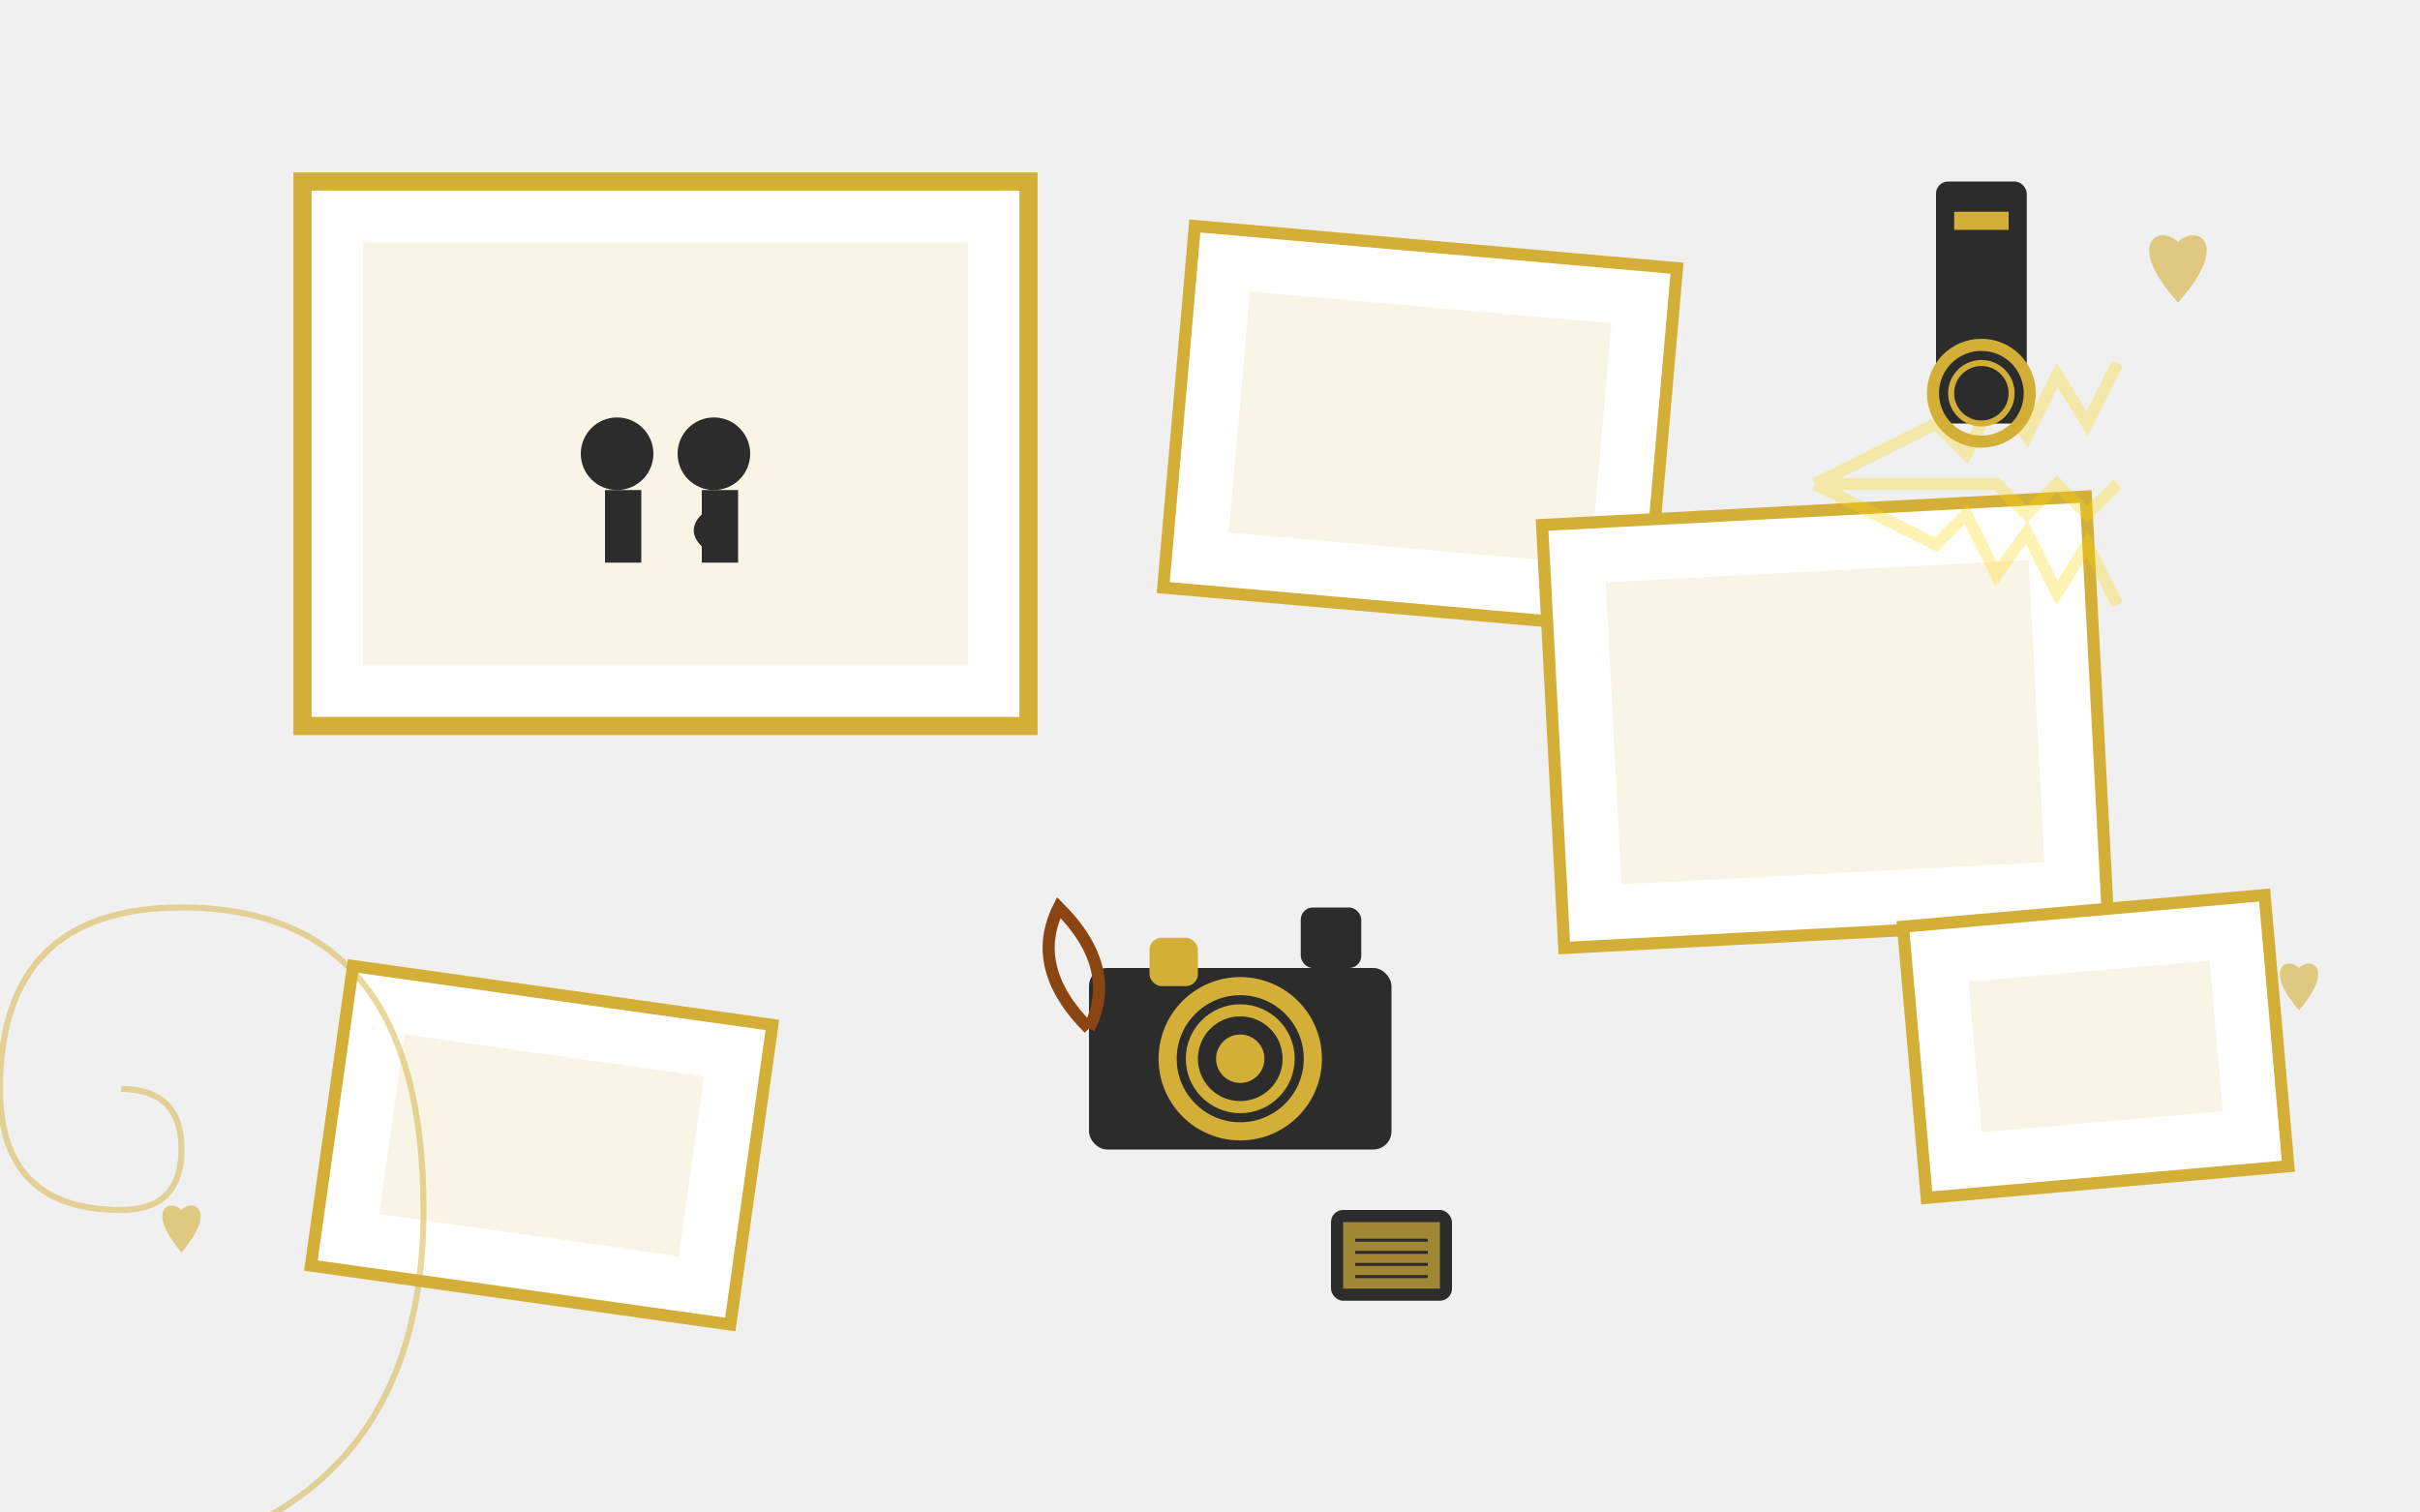 <svg width="400" height="250" viewBox="0 0 400 250" fill="none" xmlns="http://www.w3.org/2000/svg">
  <!-- Background -->
  <rect width="400" height="250" fill="#f0f0f0"/>
  
  <!-- Photo frames arranged artistically -->
  <g>
    <!-- Large main photo -->
    <rect x="50" y="30" width="120" height="90" fill="#FFFFFF" stroke="#d4af37" stroke-width="3"/>
    <rect x="60" y="40" width="100" height="70" fill="#f8f4e6"/>
    
    <!-- Couple silhouette in main photo -->
    <g transform="translate(110, 75)">
      <circle cx="-8" cy="0" r="6" fill="#2c2c2c"/>
      <circle cx="8" cy="0" r="6" fill="#2c2c2c"/>
      <rect x="-10" y="6" width="6" height="12" fill="#2c2c2c"/>
      <rect x="6" y="6" width="6" height="12" fill="#2c2c2c"/>
      <path d="M6,10 Q14,14 10,18 Q2,14 6,10" fill="#2c2c2c"/>
    </g>
    
    <!-- Smaller photos -->
    <rect x="200" y="20" width="80" height="60" fill="#FFFFFF" stroke="#d4af37" stroke-width="2" transform="rotate(5)"/>
    <rect x="210" y="30" width="60" height="40" fill="#f8f4e6" transform="rotate(5)"/>
    
    <rect x="250" y="100" width="90" height="70" fill="#FFFFFF" stroke="#d4af37" stroke-width="2" transform="rotate(-3)"/>
    <rect x="260" y="110" width="70" height="50" fill="#f8f4e6" transform="rotate(-3)"/>
    
    <rect x="80" y="150" width="70" height="50" fill="#FFFFFF" stroke="#d4af37" stroke-width="2" transform="rotate(8)"/>
    <rect x="90" y="160" width="50" height="30" fill="#f8f4e6" transform="rotate(8)"/>
    
    <rect x="300" y="180" width="60" height="45" fill="#FFFFFF" stroke="#d4af37" stroke-width="2" transform="rotate(-5)"/>
    <rect x="310" y="190" width="40" height="25" fill="#f8f4e6" transform="rotate(-5)"/>
  </g>
  
  <!-- Camera equipment -->
  <g transform="translate(180, 150)">
    <!-- Professional camera -->
    <rect x="0" y="10" width="50" height="30" rx="3" fill="#2c2c2c"/>
    <circle cx="25" cy="25" r="12" fill="none" stroke="#d4af37" stroke-width="3"/>
    <circle cx="25" cy="25" r="8" fill="none" stroke="#d4af37" stroke-width="2"/>
    <circle cx="25" cy="25" r="4" fill="#d4af37"/>
    
    <!-- Camera strap -->
    <path d="M0,20 Q-10,10 -5,0 Q5,10 0,20" fill="none" stroke="#8B4513" stroke-width="2"/>
    
    <!-- Flash/equipment -->
    <rect x="10" y="5" width="8" height="8" rx="2" fill="#d4af37"/>
    <rect x="35" y="0" width="10" height="10" rx="2" fill="#2c2c2c"/>
  </g>
  
  <!-- Light rays/photography lighting -->
  <g transform="translate(300, 80)" opacity="0.3">
    <path d="M0,0 L20,-10 L25,-5 L30,-15 L35,-8 L40,-18 L45,-10 L50,-20" stroke="#FFD700" stroke-width="2" fill="none"/>
    <path d="M0,0 L20,10 L25,5 L30,15 L35,8 L40,18 L45,10 L50,20" stroke="#FFD700" stroke-width="2" fill="none"/>
    <path d="M0,0 L30,0 L35,5 L40,0 L45,5 L50,0" stroke="#FFD700" stroke-width="2" fill="none"/>
  </g>
  
  <!-- Artistic elements -->
  <!-- Golden ratio spiral -->
  <g transform="translate(20, 180)" stroke="#d4af37" stroke-width="1" fill="none" opacity="0.5">
    <path d="M0,0 Q10,0 10,10 Q10,20 0,20 Q-20,20 -20,0 Q-20,-30 10,-30 Q50,-30 50,20 Q50,80 -20,80"/>
  </g>
  
  <!-- Hearts representing captured emotions -->
  <g fill="#d4af37" opacity="0.6">
    <path d="M360,40 C357,37 351,40 360,50 C369,40 363,37 360,40 Z"/>
    <path d="M30,200 C28,198 24,200 30,207 C36,200 32,198 30,200 Z"/>
    <path d="M380,160 C378,158 374,160 380,167 C386,160 382,158 380,160 Z"/>
  </g>
  
  <!-- Professional lens -->
  <g transform="translate(320, 30)">
    <rect x="0" y="0" width="15" height="40" rx="2" fill="#2c2c2c"/>
    <circle cx="7.5" cy="35" r="8" fill="none" stroke="#d4af37" stroke-width="2"/>
    <circle cx="7.5" cy="35" r="5" fill="none" stroke="#d4af37" stroke-width="1"/>
    <rect x="3" y="5" width="9" height="3" fill="#d4af37"/>
  </g>
  
  <!-- Memory card/digital elements -->
  <g transform="translate(220, 200)">
    <rect x="0" y="0" width="20" height="15" rx="2" fill="#2c2c2c"/>
    <rect x="2" y="2" width="16" height="11" fill="#d4af37" opacity="0.7"/>
    <g stroke="#2c2c2c" stroke-width="0.5">
      <line x1="4" y1="5" x2="16" y2="5"/>
      <line x1="4" y1="7" x2="16" y2="7"/>
      <line x1="4" y1="9" x2="16" y2="9"/>
      <line x1="4" y1="11" x2="16" y2="11"/>
    </g>
  </g>
</svg>
